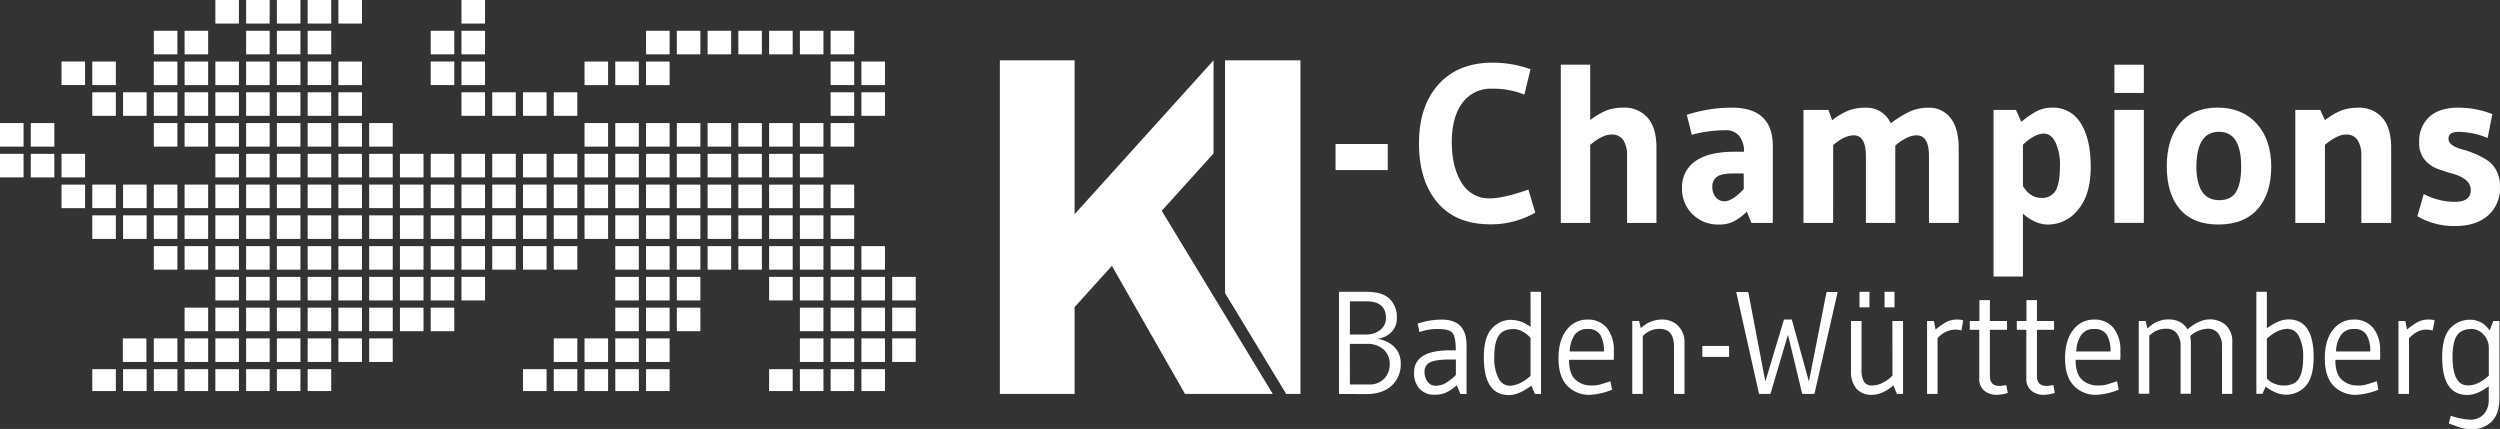 <svg id="Ebene_1" data-name="Ebene 1" xmlns="http://www.w3.org/2000/svg" viewBox="0 0 731.1 125.44"><rect x="0" y="0" width="731.1" height="125.44" fill="#333333" stroke="none"/><defs><style>.cls-1{fill:#fff;}</style></defs><rect class="cls-1" x="260.91" y="80.97" width="6.89" height="6.89"/><rect class="cls-1" x="260.91" y="89.97" width="6.89" height="6.89"/><rect class="cls-1" x="260.91" y="98.96" width="6.89" height="6.89"/><rect class="cls-1" x="251.91" y="18" width="6.89" height="6.89"/><rect class="cls-1" x="251.91" y="26.99" width="6.89" height="6.88"/><rect class="cls-1" x="251.91" y="71.98" width="6.89" height="6.88"/><rect class="cls-1" x="251.91" y="80.97" width="6.89" height="6.89"/><rect class="cls-1" x="251.91" y="89.97" width="6.89" height="6.89"/><rect class="cls-1" x="251.91" y="98.96" width="6.89" height="6.89"/><rect class="cls-1" x="251.91" y="107.96" width="6.89" height="6.4"/><rect class="cls-1" x="242.91" y="9" width="6.89" height="6.89"/><rect class="cls-1" x="242.91" y="17.99" width="6.89" height="6.89"/><rect class="cls-1" x="242.91" y="26.99" width="6.89" height="6.88"/><rect class="cls-1" x="242.91" y="35.99" width="6.89" height="6.89"/><rect class="cls-1" x="242.91" y="53.98" width="6.89" height="6.88"/><rect class="cls-1" x="242.91" y="62.98" width="6.89" height="6.89"/><rect class="cls-1" x="242.91" y="71.98" width="6.89" height="6.88"/><rect class="cls-1" x="242.91" y="80.97" width="6.89" height="6.89"/><rect class="cls-1" x="242.91" y="89.97" width="6.89" height="6.89"/><rect class="cls-1" x="242.91" y="98.96" width="6.89" height="6.89"/><rect class="cls-1" x="242.91" y="107.96" width="6.89" height="6.4"/><rect class="cls-1" x="233.92" y="9" width="6.89" height="6.89"/><rect class="cls-1" x="233.92" y="35.99" width="6.89" height="6.89"/><rect class="cls-1" x="233.92" y="44.99" width="6.89" height="6.89"/><rect class="cls-1" x="233.92" y="53.99" width="6.89" height="6.88"/><rect class="cls-1" x="233.92" y="62.98" width="6.89" height="6.89"/><rect class="cls-1" x="233.92" y="71.98" width="6.89" height="6.88"/><rect class="cls-1" x="233.92" y="80.97" width="6.89" height="6.89"/><rect class="cls-1" x="233.92" y="89.97" width="6.89" height="6.89"/><rect class="cls-1" x="233.92" y="98.96" width="6.89" height="6.89"/><rect class="cls-1" x="233.92" y="107.96" width="6.89" height="6.4"/><rect class="cls-1" x="224.92" y="9" width="6.89" height="6.89"/><rect class="cls-1" x="224.92" y="35.99" width="6.89" height="6.89"/><rect class="cls-1" x="224.92" y="44.99" width="6.89" height="6.89"/><rect class="cls-1" x="224.92" y="53.99" width="6.89" height="6.88"/><rect class="cls-1" x="224.92" y="62.98" width="6.89" height="6.89"/><rect class="cls-1" x="224.92" y="71.98" width="6.89" height="6.88"/><rect class="cls-1" x="224.92" y="80.97" width="6.89" height="6.89"/><rect class="cls-1" x="224.92" y="107.96" width="6.89" height="6.4"/><rect class="cls-1" x="215.92" y="9" width="6.89" height="6.89"/><rect class="cls-1" x="215.92" y="35.99" width="6.89" height="6.89"/><rect class="cls-1" x="215.92" y="44.99" width="6.89" height="6.89"/><rect class="cls-1" x="215.92" y="53.99" width="6.89" height="6.88"/><rect class="cls-1" x="215.92" y="62.98" width="6.89" height="6.89"/><rect class="cls-1" x="215.92" y="71.98" width="6.89" height="6.88"/><rect class="cls-1" x="206.93" y="9" width="6.89" height="6.89"/><rect class="cls-1" x="206.93" y="35.99" width="6.89" height="6.89"/><rect class="cls-1" x="206.93" y="44.99" width="6.89" height="6.89"/><rect class="cls-1" x="206.93" y="53.99" width="6.89" height="6.88"/><rect class="cls-1" x="206.93" y="62.98" width="6.89" height="6.89"/><rect class="cls-1" x="206.93" y="71.98" width="6.89" height="6.88"/><rect class="cls-1" x="197.93" y="9" width="6.89" height="6.89"/><rect class="cls-1" x="197.93" y="35.99" width="6.89" height="6.89"/><rect class="cls-1" x="197.93" y="44.99" width="6.89" height="6.89"/><rect class="cls-1" x="197.93" y="53.99" width="6.89" height="6.88"/><rect class="cls-1" x="197.93" y="62.98" width="6.89" height="6.89"/><rect class="cls-1" x="197.93" y="71.98" width="6.89" height="6.88"/><rect class="cls-1" x="197.93" y="80.97" width="6.89" height="6.89"/><rect class="cls-1" x="197.93" y="89.97" width="6.89" height="6.89"/><rect class="cls-1" x="188.93" y="9" width="6.89" height="6.89"/><rect class="cls-1" x="188.93" y="18" width="6.89" height="6.89"/><rect class="cls-1" x="188.93" y="35.99" width="6.89" height="6.89"/><rect class="cls-1" x="188.93" y="44.99" width="6.89" height="6.89"/><rect class="cls-1" x="188.93" y="53.98" width="6.89" height="6.88"/><rect class="cls-1" x="188.93" y="62.98" width="6.89" height="6.89"/><rect class="cls-1" x="188.93" y="71.98" width="6.89" height="6.88"/><rect class="cls-1" x="188.93" y="80.97" width="6.89" height="6.89"/><rect class="cls-1" x="188.93" y="89.97" width="6.89" height="6.89"/><rect class="cls-1" x="188.93" y="98.96" width="6.89" height="6.89"/><rect class="cls-1" x="188.93" y="107.96" width="6.89" height="6.4"/><rect class="cls-1" x="179.93" y="18" width="6.89" height="6.89"/><rect class="cls-1" x="179.93" y="35.99" width="6.89" height="6.89"/><rect class="cls-1" x="179.93" y="44.99" width="6.89" height="6.89"/><rect class="cls-1" x="179.93" y="53.99" width="6.89" height="6.88"/><rect class="cls-1" x="179.93" y="62.98" width="6.89" height="6.89"/><rect class="cls-1" x="179.93" y="71.98" width="6.89" height="6.88"/><rect class="cls-1" x="179.93" y="80.97" width="6.89" height="6.89"/><rect class="cls-1" x="179.93" y="89.97" width="6.89" height="6.89"/><rect class="cls-1" x="179.93" y="98.96" width="6.89" height="6.89"/><rect class="cls-1" x="179.94" y="107.96" width="6.89" height="6.4"/><rect class="cls-1" x="170.94" y="18" width="6.89" height="6.89"/><rect class="cls-1" x="170.94" y="35.99" width="6.89" height="6.89"/><rect class="cls-1" x="170.94" y="44.99" width="6.89" height="6.89"/><rect class="cls-1" x="170.94" y="53.99" width="6.89" height="6.88"/><rect class="cls-1" x="170.94" y="62.98" width="6.89" height="6.89"/><rect class="cls-1" x="170.94" y="98.96" width="6.89" height="6.89"/><rect class="cls-1" x="170.94" y="107.96" width="6.89" height="6.4"/><rect class="cls-1" x="161.94" y="26.99" width="6.89" height="6.88"/><rect class="cls-1" x="161.94" y="44.99" width="6.89" height="6.89"/><rect class="cls-1" x="161.94" y="53.98" width="6.89" height="6.88"/><rect class="cls-1" x="161.94" y="62.98" width="6.89" height="6.89"/><rect class="cls-1" x="161.94" y="71.98" width="6.89" height="6.88"/><rect class="cls-1" x="161.94" y="98.96" width="6.89" height="6.89"/><rect class="cls-1" x="161.94" y="107.96" width="6.89" height="6.4"/><rect class="cls-1" x="152.95" y="26.99" width="6.89" height="6.88"/><rect class="cls-1" x="152.95" y="44.99" width="6.89" height="6.89"/><rect class="cls-1" x="152.95" y="53.98" width="6.89" height="6.88"/><rect class="cls-1" x="152.95" y="62.98" width="6.89" height="6.89"/><rect class="cls-1" x="152.95" y="71.98" width="6.89" height="6.88"/><rect class="cls-1" x="152.95" y="107.96" width="6.89" height="6.4"/><rect class="cls-1" x="143.95" y="26.99" width="6.89" height="6.88"/><rect class="cls-1" x="143.95" y="44.99" width="6.89" height="6.89"/><rect class="cls-1" x="143.95" y="53.98" width="6.89" height="6.88"/><rect class="cls-1" x="143.95" y="62.98" width="6.89" height="6.89"/><rect class="cls-1" x="143.95" y="71.98" width="6.89" height="6.88"/><rect class="cls-1" x="134.95" width="6.89" height="6.89"/><rect class="cls-1" x="134.95" y="9" width="6.89" height="6.89"/><rect class="cls-1" x="134.95" y="18" width="6.89" height="6.89"/><rect class="cls-1" x="134.95" y="26.99" width="6.89" height="6.88"/><rect class="cls-1" x="134.95" y="44.99" width="6.89" height="6.89"/><rect class="cls-1" x="134.95" y="53.98" width="6.89" height="6.88"/><rect class="cls-1" x="134.95" y="62.98" width="6.89" height="6.89"/><rect class="cls-1" x="134.95" y="71.98" width="6.89" height="6.88"/><rect class="cls-1" x="134.95" y="80.97" width="6.89" height="6.89"/><rect class="cls-1" x="125.96" y="9" width="6.89" height="6.89"/><rect class="cls-1" x="125.96" y="17.99" width="6.89" height="6.89"/><rect class="cls-1" x="125.96" y="44.99" width="6.89" height="6.89"/><rect class="cls-1" x="125.96" y="53.98" width="6.89" height="6.88"/><rect class="cls-1" x="125.96" y="62.98" width="6.89" height="6.89"/><rect class="cls-1" x="125.96" y="71.98" width="6.89" height="6.88"/><rect class="cls-1" x="125.96" y="80.97" width="6.89" height="6.89"/><rect class="cls-1" x="125.96" y="89.97" width="6.89" height="6.89"/><rect class="cls-1" x="116.96" y="44.99" width="6.89" height="6.89"/><rect class="cls-1" x="116.96" y="53.98" width="6.89" height="6.88"/><rect class="cls-1" x="116.96" y="62.98" width="6.89" height="6.89"/><rect class="cls-1" x="116.96" y="71.98" width="6.89" height="6.88"/><rect class="cls-1" x="116.96" y="80.97" width="6.89" height="6.89"/><rect class="cls-1" x="116.96" y="89.97" width="6.89" height="6.89"/><rect class="cls-1" x="107.96" y="44.99" width="6.89" height="6.89"/><rect class="cls-1" x="107.96" y="53.98" width="6.89" height="6.88"/><rect class="cls-1" x="107.96" y="62.98" width="6.89" height="6.89"/><rect class="cls-1" x="107.96" y="71.98" width="6.89" height="6.88"/><rect class="cls-1" x="107.96" y="80.97" width="6.89" height="6.89"/><rect class="cls-1" x="107.96" y="89.97" width="6.89" height="6.89"/><rect class="cls-1" x="107.96" y="98.96" width="6.89" height="6.89"/><rect class="cls-1" x="98.96" y="18" width="6.89" height="6.89"/><rect class="cls-1" x="98.96" y="26.99" width="6.89" height="6.88"/><rect class="cls-1" x="98.96" y="35.99" width="6.89" height="6.89"/><rect class="cls-1" x="107.96" y="35.99" width="6.89" height="6.89"/><rect class="cls-1" x="98.96" y="44.99" width="6.89" height="6.89"/><rect class="cls-1" x="98.96" y="53.99" width="6.89" height="6.88"/><rect class="cls-1" x="98.96" y="62.98" width="6.89" height="6.89"/><rect class="cls-1" x="98.96" y="71.98" width="6.89" height="6.88"/><rect class="cls-1" x="98.96" y="80.97" width="6.89" height="6.89"/><rect class="cls-1" x="98.96" y="89.97" width="6.89" height="6.89"/><rect class="cls-1" x="98.96" y="98.96" width="6.89" height="6.89"/><rect class="cls-1" x="89.97" width="6.89" height="6.89"/><rect class="cls-1" x="98.96" width="6.89" height="6.89"/><rect class="cls-1" x="80.97" width="6.89" height="6.89"/><rect class="cls-1" x="89.97" y="9" width="6.89" height="6.89"/><rect class="cls-1" x="89.97" y="17.99" width="6.89" height="6.89"/><rect class="cls-1" x="89.97" y="26.99" width="6.89" height="6.88"/><rect class="cls-1" x="89.97" y="35.99" width="6.89" height="6.89"/><rect class="cls-1" x="89.97" y="44.99" width="6.89" height="6.89"/><rect class="cls-1" x="89.97" y="53.98" width="6.89" height="6.88"/><rect class="cls-1" x="89.97" y="62.98" width="6.89" height="6.89"/><rect class="cls-1" x="89.97" y="71.98" width="6.89" height="6.88"/><rect class="cls-1" x="89.97" y="80.97" width="6.89" height="6.89"/><rect class="cls-1" x="89.97" y="89.97" width="6.89" height="6.89"/><rect class="cls-1" x="89.97" y="98.96" width="6.89" height="6.89"/><rect class="cls-1" x="89.97" y="107.96" width="6.89" height="6.4"/><rect class="cls-1" x="80.97" y="9" width="6.89" height="6.89"/><rect class="cls-1" x="80.97" y="17.99" width="6.89" height="6.89"/><rect class="cls-1" x="80.97" y="26.99" width="6.89" height="6.88"/><rect class="cls-1" x="80.97" y="35.99" width="6.89" height="6.89"/><rect class="cls-1" x="80.97" y="44.99" width="6.89" height="6.89"/><rect class="cls-1" x="80.97" y="53.98" width="6.89" height="6.88"/><rect class="cls-1" x="80.97" y="62.98" width="6.89" height="6.89"/><rect class="cls-1" x="80.97" y="71.98" width="6.89" height="6.88"/><rect class="cls-1" x="80.97" y="80.97" width="6.89" height="6.89"/><rect class="cls-1" x="80.97" y="89.97" width="6.89" height="6.89"/><rect class="cls-1" x="80.97" y="98.96" width="6.89" height="6.89"/><rect class="cls-1" x="80.97" y="107.96" width="6.89" height="6.4"/><rect class="cls-1" x="71.97" width="6.89" height="6.89"/><rect class="cls-1" x="71.97" y="9" width="6.89" height="6.89"/><rect class="cls-1" x="71.97" y="18" width="6.89" height="6.89"/><rect class="cls-1" x="71.97" y="26.99" width="6.89" height="6.88"/><rect class="cls-1" x="71.97" y="35.99" width="6.89" height="6.89"/><rect class="cls-1" x="71.97" y="44.99" width="6.89" height="6.89"/><rect class="cls-1" x="71.97" y="53.98" width="6.89" height="6.88"/><rect class="cls-1" x="71.97" y="62.98" width="6.89" height="6.89"/><rect class="cls-1" x="71.97" y="71.98" width="6.89" height="6.88"/><rect class="cls-1" x="71.97" y="80.97" width="6.89" height="6.89"/><rect class="cls-1" x="71.97" y="89.97" width="6.89" height="6.89"/><rect class="cls-1" x="71.97" y="98.96" width="6.89" height="6.89"/><rect class="cls-1" x="71.97" y="107.96" width="6.89" height="6.4"/><rect class="cls-1" x="62.98" width="6.89" height="6.89"/><rect class="cls-1" x="62.98" y="18" width="6.89" height="6.89"/><rect class="cls-1" x="62.98" y="26.99" width="6.89" height="6.88"/><rect class="cls-1" x="62.98" y="35.99" width="6.89" height="6.89"/><rect class="cls-1" x="62.98" y="44.99" width="6.89" height="6.89"/><rect class="cls-1" x="62.98" y="53.98" width="6.89" height="6.88"/><rect class="cls-1" x="62.98" y="62.98" width="6.89" height="6.89"/><rect class="cls-1" x="62.98" y="71.98" width="6.89" height="6.88"/><rect class="cls-1" x="62.98" y="80.97" width="6.89" height="6.89"/><rect class="cls-1" x="62.98" y="89.97" width="6.89" height="6.89"/><rect class="cls-1" x="62.98" y="98.96" width="6.89" height="6.89"/><rect class="cls-1" x="62.98" y="107.96" width="6.89" height="6.4"/><rect class="cls-1" x="53.98" y="9" width="6.89" height="6.89"/><rect class="cls-1" x="53.98" y="18" width="6.89" height="6.89"/><rect class="cls-1" x="53.98" y="26.99" width="6.89" height="6.88"/><rect class="cls-1" x="53.98" y="35.99" width="6.89" height="6.89"/><rect class="cls-1" x="53.98" y="53.98" width="6.89" height="6.88"/><rect class="cls-1" x="53.98" y="62.98" width="6.89" height="6.89"/><rect class="cls-1" x="53.98" y="71.98" width="6.89" height="6.88"/><rect class="cls-1" x="53.98" y="89.97" width="6.89" height="6.89"/><rect class="cls-1" x="53.98" y="98.96" width="6.89" height="6.89"/><rect class="cls-1" x="53.98" y="107.96" width="6.89" height="6.4"/><rect class="cls-1" x="44.99" y="9" width="6.89" height="6.89"/><rect class="cls-1" x="44.98" y="18" width="6.89" height="6.89"/><rect class="cls-1" x="44.98" y="26.99" width="6.89" height="6.88"/><rect class="cls-1" x="44.99" y="35.99" width="6.89" height="6.89"/><rect class="cls-1" x="44.98" y="53.98" width="6.89" height="6.88"/><rect class="cls-1" x="44.98" y="62.98" width="6.89" height="6.89"/><rect class="cls-1" x="44.99" y="71.98" width="6.89" height="6.88"/><rect class="cls-1" x="44.98" y="98.96" width="6.89" height="6.89"/><polygon class="cls-1" points="42.82 98.97 35.93 98.97 35.93 105.85 35.99 105.85 42.82 105.85 42.82 98.97"/><rect class="cls-1" x="44.99" y="107.96" width="6.89" height="6.4"/><rect class="cls-1" x="35.99" y="26.99" width="6.89" height="6.88"/><rect class="cls-1" x="35.99" y="53.98" width="6.89" height="6.88"/><rect class="cls-1" x="35.99" y="62.98" width="6.89" height="6.89"/><rect class="cls-1" x="35.99" y="107.96" width="6.89" height="6.4"/><rect class="cls-1" x="26.99" y="18" width="6.89" height="6.89"/><rect class="cls-1" x="26.99" y="26.99" width="6.89" height="6.88"/><rect class="cls-1" x="26.99" y="53.98" width="6.89" height="6.88"/><rect class="cls-1" x="26.99" y="62.98" width="6.89" height="6.89"/><polygon class="cls-1" points="33.82 107.96 26.99 107.96 26.99 114.36 33.88 114.36 33.88 107.96 33.82 107.96"/><rect class="cls-1" x="17.99" y="17.99" width="6.89" height="6.89"/><rect class="cls-1" x="17.99" y="44.99" width="6.89" height="6.89"/><rect class="cls-1" x="17.99" y="53.99" width="6.89" height="6.88"/><rect class="cls-1" x="9" y="35.99" width="6.89" height="6.89"/><rect class="cls-1" x="9" y="44.99" width="6.89" height="6.89"/><rect class="cls-1" y="35.99" width="6.89" height="6.89"/><rect class="cls-1" y="44.98" width="6.89" height="6.89"/><path class="cls-1" d="M414.43,53.07H399.16V45.46h15.27Z" transform="translate(-8.59 -3.34)"/><path class="cls-1" d="M444.45,68.94q-10.11,0-15.5-6.38t-5.39-17.3q0-10.9,5.72-17.25t15.9-6.35a33.24,33.24,0,0,1,11,1.92L454.37,31a24.27,24.27,0,0,0-9.52-1.72,10.14,10.14,0,0,0-8.6,4.17q-3.11,4.17-3.1,11.5c0,4.9,1,8.85,2.91,11.88a9.2,9.2,0,0,0,8.19,4.52q4,0,11.31-2.57l2,6.74A25.94,25.94,0,0,1,444.45,68.94Z" transform="translate(-8.59 -3.34)"/><path class="cls-1" d="M493,68.54h-8.59V48.77a8.23,8.23,0,0,0-1.06-4.4,3.9,3.9,0,0,0-3.57-1.68q-2.52,0-6.15,3V68.54h-8.6V22.26h8.6v16.2a20.16,20.16,0,0,1,4.92-2.88,14.09,14.09,0,0,1,4.86-.76,8.84,8.84,0,0,1,7,2.94Q493,40.7,493,46.46Z" transform="translate(-8.59 -3.34)"/><path class="cls-1" d="M520.76,68.54l-1.32-3.31a17.09,17.09,0,0,1-4.1,3A10.18,10.18,0,0,1,511,69a10.43,10.43,0,0,1-7.37-2.94,10.23,10.23,0,0,1-3.14-7.83,9.06,9.06,0,0,1,3.83-7.71q3.84-2.81,11.57-2.81h2.72a7.2,7.2,0,0,0-1.36-4.56,4.92,4.92,0,0,0-4.13-1.72,38,38,0,0,0-9.79,1.32l-1.45-5.82a42.53,42.53,0,0,1,13.15-2.11q12,0,12,11.24V68.54Zm-2.25-14.48h-2.84q-3.7,0-5,1a3.36,3.36,0,0,0-1.33,2.88,4.64,4.64,0,0,0,1,3.07,3.23,3.23,0,0,0,2.58,1.19c1.5,0,3.38-1.19,5.62-3.57Z" transform="translate(-8.59 -3.34)"/><path class="cls-1" d="M544.67,68.54H536V35.48h7.27l1.12,3a20.38,20.38,0,0,1,4.93-2.88,14.09,14.09,0,0,1,4.86-.76,7.7,7.7,0,0,1,7.34,4.56,30,30,0,0,1,6-3.63,13.08,13.08,0,0,1,5-.93,7.8,7.8,0,0,1,6.48,3c1.59,2,2.39,5,2.39,8.82V68.54H572.7V49c0-4.06-1.21-6.08-3.63-6.08q-2.72,0-6.22,3V68.54h-8.59V49c0-4.06-1.2-6.08-3.58-6.08-1.76,0-3.76.94-6,2.84Z" transform="translate(-8.59 -3.34)"/><path class="cls-1" d="M600.18,84.21h-8.6V35.48h6.55l1.58,3.5a26,26,0,0,1,4.47-3.1,9.52,9.52,0,0,1,4.53-1.06,9.29,9.29,0,0,1,8.36,4.56Q620,43.94,620,52.14t-3.71,12.53A11.13,11.13,0,0,1,607.52,69c-2.43,0-4.87-1-7.34-3.17Zm0-38.55v12.1q2.12,3.43,5.25,3.44A4.54,4.54,0,0,0,609.8,59Q611,56.7,611,52.07a15.66,15.66,0,0,0-1.32-7.14c-.88-1.67-2-2.51-3.31-2.51Q603.56,42.42,600.18,45.66Z" transform="translate(-8.59 -3.34)"/><path class="cls-1" d="M635.53,30.52h-8.6V22.26h8.6Zm0,38h-8.6V35.48h8.6Z" transform="translate(-8.59 -3.34)"/><path class="cls-1" d="M672.79,52.07q0,7.95-4,12.44T657.31,69q-7.39,0-11.23-4.49T642.24,52q0-8,3.84-12.59t11-4.6q7.2,0,11.44,4.66T672.79,52.07ZM664,52q0-10.12-6.48-10.12T650.9,51.88q0,10,6.68,10,3.57,0,5-2.55T664,52Z" transform="translate(-8.59 -3.34)"/><path class="cls-1" d="M707.87,68.54h-8.73V48.77a8.14,8.14,0,0,0-1.06-4.4,3.81,3.81,0,0,0-3.5-1.68q-2.45,0-6.08,3V68.54h-8.67V35.48h7.28l1.39,3a20.16,20.16,0,0,1,4.92-2.88,14.09,14.09,0,0,1,4.86-.76,8.85,8.85,0,0,1,7,2.94q2.58,2.94,2.58,8.7Z" transform="translate(-8.59 -3.34)"/><path class="cls-1" d="M400.17,118.54V88.68h8.19c2.92,0,5.1.67,6.55,2a7.28,7.28,0,0,1,2.17,5.65,5.69,5.69,0,0,1-1.56,4.1,6.91,6.91,0,0,1-4.22,2,8.58,8.58,0,0,1,5.1,2.43,6.64,6.64,0,0,1,1.82,4.77,8.37,8.37,0,0,1-2.68,6.51c-1.79,1.64-4.28,2.45-7.47,2.45Zm8.39-27.08h-5.2v9.72h4.79a6.47,6.47,0,0,0,4-1.3,4.25,4.25,0,0,0,1.74-3.6Q413.88,91.63,408.56,91.46Zm-5.2,24.31h5.69a5.73,5.73,0,0,0,4.34-1.71A5.91,5.91,0,0,0,415,109.8a5.57,5.57,0,0,0-1.74-4.22,7.1,7.1,0,0,0-5.1-1.67h-4.83Z" transform="translate(-8.59 -3.34)"/><path class="cls-1" d="M432.64,105.79h1.68c0-2.59-.32-4.27-.95-5.06s-2-1.17-4.17-1.17a14.81,14.81,0,0,0-5.49.9L423.14,98a21.67,21.67,0,0,1,7.12-1.19q7.22,0,7.21,7.51v14.24h-1.8L434.6,116a13,13,0,0,1-3.25,2.19,8.09,8.09,0,0,1-3.18.58,5.71,5.71,0,0,1-4.46-1.77,6.73,6.73,0,0,1-1.6-4.67Q422.11,105.79,432.64,105.79Zm1.71,2.69h-1.84q-4.17,0-5.75.85a2.84,2.84,0,0,0-1.58,2.66,4.64,4.64,0,0,0,.91,3,2.82,2.82,0,0,0,2.35,1.15,6,6,0,0,0,2.79-.7,14.54,14.54,0,0,0,3.12-2.46Z" transform="translate(-8.59 -3.34)"/><path class="cls-1" d="M456.18,88.68h3.07v29.86h-1.8l-1-2.43q-3.78,2.77-6.55,2.77-7.38,0-7.38-11,0-6.27,2.63-8.75a7.41,7.41,0,0,1,5.28-2.26,9.64,9.64,0,0,1,5.77,2.09Zm0,24.57V102.16a7.37,7.37,0,0,0-2.27-1.83,5.54,5.54,0,0,0-2.6-.77c-2.13,0-3.62.66-4.47,2s-1.26,3.36-1.26,6.15a12.64,12.64,0,0,0,1.26,6.31,3.73,3.73,0,0,0,3.24,2.13C452,116.11,454.08,115.16,456.18,113.25Z" transform="translate(-8.59 -3.34)"/><path class="cls-1" d="M480.5,108.56H467.44c0,2.73.62,4.67,1.86,5.8a6.67,6.67,0,0,0,4.69,1.71,9.14,9.14,0,0,0,2-.15l1.08-.3.72-.23c.68-.2,1.27-.39,1.76-.56l.49,2.47a20.16,20.16,0,0,1-6.38,1.5,8.88,8.88,0,0,1-6.76-2.67q-2.54-2.67-2.54-8c0-3.57.8-6.34,2.39-8.33a7.43,7.43,0,0,1,6.06-3,7,7,0,0,1,5.72,2.47,10.21,10.21,0,0,1,2,6.7C480.58,106.73,480.56,107.59,480.5,108.56Zm-12.86-2.43h10a9.17,9.17,0,0,0-1.07-4.86,4,4,0,0,0-3.71-1.71A4.33,4.33,0,0,0,469,101.4,9.21,9.21,0,0,0,467.64,106.13Z" transform="translate(-8.59 -3.34)"/><path class="cls-1" d="M489,101.61v16.93h-3.07V97.22h2l.49,2.09c.63-.52,1.14-.91,1.54-1.2a7.48,7.48,0,0,1,1.9-.87,8.54,8.54,0,0,1,2.79-.45,6.43,6.43,0,0,1,4.68,1.81,6.81,6.81,0,0,1,1.87,5.14v14.8h-3.07V104.68q0-5.16-4.14-5.16A6.61,6.61,0,0,0,489,101.61Z" transform="translate(-8.59 -3.34)"/><path class="cls-1" d="M514.24,107.71h-7.82v-3.2h7.82Z" transform="translate(-8.59 -3.34)"/><path class="cls-1" d="M546,88.73l-6.8,29.81h-3.56l-4.18-17.32-5.12,17.32H523l-6.67-29.81h3.52l5,26.19,5.44-18.13h2.3l5,18.13,5.16-26.19Z" transform="translate(-8.59 -3.34)"/><path class="cls-1" d="M562,97.22h3.12v21.32h-1.81l-1-2.51c-2.18,1.84-4.27,2.77-6.26,2.77a5.73,5.73,0,0,1-4.57-1.81,7.62,7.62,0,0,1-1.58-5.14V97.22h3.08v14.11a6.93,6.93,0,0,0,.71,3.63,2.62,2.62,0,0,0,2.38,1.11,6.94,6.94,0,0,0,3.37-.94,8.35,8.35,0,0,0,2.58-2Zm-9.62-4V88.68h2.91v4.53Zm7.33,0V88.68h2.91v4.53Z" transform="translate(-8.59 -3.34)"/><path class="cls-1" d="M575.21,102.25v16.29h-3.07V97.22h2l.49,2.51a19.07,19.07,0,0,1,3.27-2.28,6.55,6.55,0,0,1,3-.66,7.24,7.24,0,0,1,1.23.08l.57.17-.49,2.95a6.29,6.29,0,0,0-2-.26A7.14,7.14,0,0,0,575.21,102.25Z" transform="translate(-8.59 -3.34)"/><path class="cls-1" d="M587.41,113.94V99.78h-2.78V97.22h2.82v-6.1h3.07v6.1h5v2.56h-5v13.56c0,1.9.93,2.86,2.78,2.86a12.13,12.13,0,0,0,2-.26l.45,2.3a11,11,0,0,1-3.46.56,5.5,5.5,0,0,1-3.31-1.13A4.32,4.32,0,0,1,587.41,113.94Z" transform="translate(-8.59 -3.34)"/><path class="cls-1" d="M601.17,113.94V99.78h-2.79V97.22h2.83v-6.1h3.07v6.1h5v2.56h-5v13.56c0,1.9.93,2.86,2.78,2.86a12.13,12.13,0,0,0,2-.26l.45,2.3a11,11,0,0,1-3.46.56,5.52,5.52,0,0,1-3.32-1.13A4.34,4.34,0,0,1,601.17,113.94Z" transform="translate(-8.59 -3.34)"/><path class="cls-1" d="M628.64,108.56H615.58c0,2.73.62,4.67,1.86,5.8a6.69,6.69,0,0,0,4.69,1.71,9.08,9.08,0,0,0,2-.15l1.08-.3c.35-.1.58-.18.72-.23.68-.2,1.27-.39,1.76-.56l.49,2.47a20.15,20.15,0,0,1-6.39,1.5,8.87,8.87,0,0,1-6.75-2.67c-1.7-1.78-2.54-4.45-2.54-8s.8-6.34,2.4-8.33a7.4,7.4,0,0,1,6.05-3,7,7,0,0,1,5.72,2.47,10.21,10.21,0,0,1,2,6.7C628.72,106.73,628.7,107.59,628.64,108.56Zm-12.86-2.43h10a9.18,9.18,0,0,0-1.06-4.86,4,4,0,0,0-3.7-1.71,4.3,4.3,0,0,0-3.87,1.84A9.12,9.12,0,0,0,615.78,106.13Z" transform="translate(-8.59 -3.34)"/><path class="cls-1" d="M642.69,96.75c2.62,0,4.49,1,5.61,2.9,2.32-1.94,4.46-2.9,6.43-2.9a6.8,6.8,0,0,1,4.81,1.72,6.52,6.52,0,0,1,1.86,5v15.05h-3V104.81a6,6,0,0,0-1.13-4,3.74,3.74,0,0,0-3-1.34,8.3,8.3,0,0,0-5.2,2.13,8.45,8.45,0,0,1,.21,1.84v15.05h-3V104.81a6,6,0,0,0-1.13-4,3.74,3.74,0,0,0-3-1.34,7,7,0,0,0-2.25.34,6.08,6.08,0,0,0-1.51.68,14.86,14.86,0,0,0-1.27,1v17h-3.07V97.22h2l.54,2.17c.68-.6,1.2-1,1.57-1.3a7.86,7.86,0,0,1,1.83-.87A7.62,7.62,0,0,1,642.69,96.75Z" transform="translate(-8.59 -3.34)"/><path class="cls-1" d="M668.44,88.68h3.07V99.35c2.35-1.74,4.45-2.6,6.31-2.6q7.36,0,7.37,11,0,6.27-2.62,8.79a7.69,7.69,0,0,1-8.72,1.47,12.41,12.41,0,0,1-2.7-1.6l-.91,2.09h-1.8Zm3.07,13.7V114a5.44,5.44,0,0,0,2.19,1.53,7.17,7.17,0,0,0,2.69.56c2.13,0,3.61-.66,4.46-2s1.27-3.36,1.27-6.15a12.54,12.54,0,0,0-1.27-6.31,3.73,3.73,0,0,0-3.24-2.13C675.65,99.52,673.61,100.47,671.51,102.38Z" transform="translate(-8.59 -3.34)"/><path class="cls-1" d="M704.6,108.56H691.54c0,2.73.62,4.67,1.86,5.8a6.67,6.67,0,0,0,4.69,1.71,9.2,9.2,0,0,0,2-.15l1.08-.3.72-.23c.68-.2,1.26-.39,1.76-.56l.49,2.47a20.15,20.15,0,0,1-6.39,1.5,8.91,8.91,0,0,1-6.76-2.67q-2.54-2.67-2.53-8c0-3.57.79-6.34,2.39-8.33a7.43,7.43,0,0,1,6.06-3,7,7,0,0,1,5.71,2.47,10.16,10.16,0,0,1,2,6.7C704.68,106.73,704.66,107.59,704.6,108.56Zm-12.86-2.43h10a9.18,9.18,0,0,0-1.06-4.86A4,4,0,0,0,697,99.56a4.31,4.31,0,0,0-3.87,1.84A9,9,0,0,0,691.74,106.13Z" transform="translate(-8.59 -3.34)"/><path class="cls-1" d="M713.08,102.25v16.29H710V97.22h2l.49,2.51a18.7,18.7,0,0,1,3.28-2.28,6.53,6.53,0,0,1,3-.66,7.47,7.47,0,0,1,1.24.08l.57.17L720,100a6.36,6.36,0,0,0-2-.26Q715.57,99.73,713.08,102.25Z" transform="translate(-8.59 -3.34)"/><path class="cls-1" d="M736.41,116.28q-3.43,2.56-6.26,2.56-7.36,0-7.37-11c0-4.18.87-7.1,2.62-8.78a7.92,7.92,0,0,1,5.67-2.22,6.66,6.66,0,0,1,5.59,3.16l1.06-2.78h1.81v22.44q0,4.65-2.22,6.91a8,8,0,0,1-6,2.26,10.73,10.73,0,0,1-3.44-.51c-1-.34-2.06-.73-3.15-1.16l.57-2.26a18.78,18.78,0,0,0,5.75,1.16,5.22,5.22,0,0,0,3.83-1.5,6.08,6.08,0,0,0,1.51-4.52Zm0-3.07v-8a5.52,5.52,0,0,0-1.59-4.09,4.72,4.72,0,0,0-3.28-1.58c-2.13,0-3.61.65-4.46,1.94s-1.27,3.37-1.27,6.21q0,8.36,4.5,8.36Q733.27,116.07,736.41,113.21Z" transform="translate(-8.59 -3.34)"/><polygon class="cls-1" points="374.43 17.64 358.25 17.64 358.25 38.46 358.25 60.71 358.25 85.7 376.13 115.2 380.3 115.2 380.3 60.71 380.3 17.64 374.43 17.64"/><polygon class="cls-1" points="346.54 115.2 372.21 115.2 339.74 61.64 354.89 44.88 354.89 37.73 354.89 17.64 314.26 62.64 314.26 17.64 292.4 17.64 292.4 115.2 314.26 115.2 314.26 89.8 325.16 77.74 346.54 115.2"/><path class="cls-1" d="M717.39,60.09a19.65,19.65,0,0,0,9.1,2.27c3.1,0,4.66-1.16,4.66-3.47,0-2.15-1.77-3.73-5.29-4.76-1.5-.4-3-.88-4.47-1.43A8.87,8.87,0,0,1,717.62,50,7.51,7.51,0,0,1,716.06,45a9.58,9.58,0,0,1,3-7.53c2-1.76,4.75-2.64,8.3-2.64a27.48,27.48,0,0,1,10.09,1.87l-1.38,7a22.36,22.36,0,0,0-8.54-1.8q-2.91,0-2.91,2T728.5,47a25.48,25.48,0,0,1,7.28,3.08,8,8,0,0,1,2.78,3A9.7,9.7,0,0,1,739.68,58a10.57,10.57,0,0,1-3.5,8.36q-3.51,3.09-9.66,3.08a21,21,0,0,1-11-2.88Z" transform="translate(-8.59 -3.34)"/></svg>